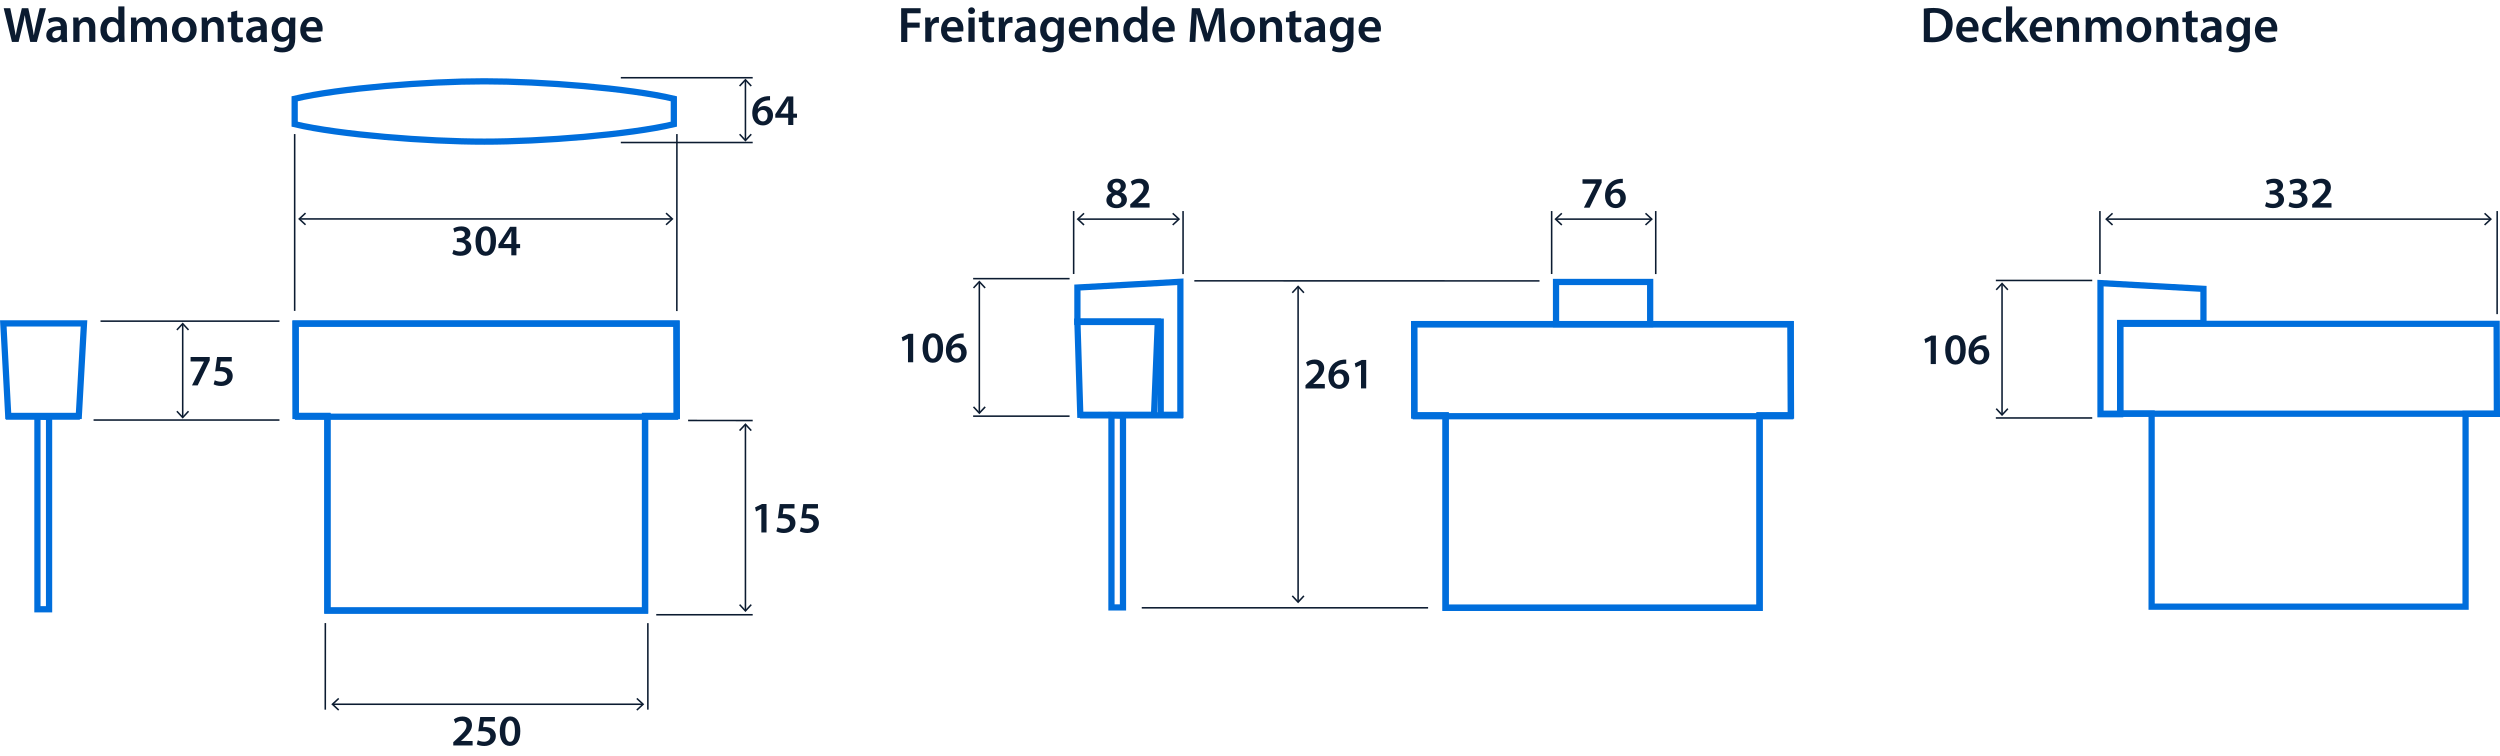 <?xml version='1.0' encoding='UTF-8'?>
<svg xmlns="http://www.w3.org/2000/svg" id="ARTWORK" viewBox="0 0 399.43 120.86" width="399.43" height="120.86">
  <defs>
    <style>.cls-1{stroke:#0b1b30;stroke-width:.25px;}.cls-1,.cls-2,.cls-3,.cls-4,.cls-5{fill:none;}.cls-1,.cls-4{stroke-miterlimit:3.86;}.cls-6{fill:#0b1b30;}.cls-2{fill-rule:evenodd;}.cls-2,.cls-3,.cls-4,.cls-5{stroke:#006edc;}.cls-3{stroke-miterlimit:10;}</style>
  </defs>
  <path class="cls-2" d="m77.37,22.63c-9.09,0-23.13-1.09-30.29-2.79v-4.06c7.17-1.7,21.2-2.79,30.29-2.79h0c9.09,0,23.12,1.09,30.29,2.79v4.06c-7.17,1.7-21.19,2.79-30.29,2.79h0Z"/>
  <polygon class="cls-5" points="47.22 51.7 47.24 66.46 52.31 66.46 52.31 97.55 77.69 97.55 103.06 97.55 103.06 66.46 108.14 66.46 108.1 51.7 49.48 51.7 47.22 51.7"/>
  <polygon class="cls-3" points="47.23 51.7 47.26 66.46 52.31 66.46 52.31 97.55 77.69 97.55 103.06 97.55 103.06 66.46 108.12 66.46 108.08 51.7 49.48 51.7 47.23 51.7"/>
  <path class="cls-4" d="m47.12,66.58h61.24"/>
  <polygon class="cls-3" points="5.98 66.53 5.98 97.34 7.84 97.34 7.84 66.62 5.98 66.53"/>
  <polygon class="cls-3" points=".53 51.67 1.32 66.45 12.59 66.45 13.42 51.67 .53 51.67"/>
  <line class="cls-4" x1="12.76" y1="66.56" x2=".93" y2="66.56"/>
  <polygon class="cls-3" points="177.58 66.32 177.58 97.05 179.42 97.05 179.42 66.41 177.58 66.32"/>
  <rect class="cls-3" x="248.61" y="45.05" width="15.04" height="6.74"/>
  <polygon class="cls-5" points="225.94 51.79 225.96 66.37 230.97 66.37 230.97 97.11 256.05 97.11 281.13 97.11 281.13 66.37 286.15 66.37 286.1 51.79 228.17 51.79 225.94 51.79"/>
  <polygon class="cls-3" points="225.95 51.79 225.97 66.37 230.97 66.37 230.97 97.11 256.05 97.11 281.13 97.11 281.13 66.37 286.13 66.37 286.08 51.79 228.17 51.79 225.95 51.79"/>
  <path class="cls-4" d="m225.7,66.5h60.82"/>
  <polygon class="cls-3" points="172.14 51.39 172.6 66.27 184.38 66.27 184.99 51.39 172.14 51.39"/>
  <polygon class="cls-3" points="172.14 45.94 172.14 51.39 185.45 51.39 185.45 66.27 188.59 66.27 188.59 45.02 172.14 45.94"/>
  <polygon class="cls-3" points="338.76 51.74 338.77 66.07 343.77 66.07 343.77 96.93 368.85 96.93 393.93 96.93 393.93 66.12 398.93 66.12 398.89 51.74 340.97 51.74 338.76 51.74"/>
  <path class="cls-4" d="m225.7,51.78h60.82"/>
  <line class="cls-4" x1="185.44" y1="51.44" x2="171.67" y2="51.44"/>
  <line class="cls-4" x1="172.54" y1="66.36" x2="189.02" y2="66.36"/>
  <polygon class="cls-4" points="352.05 46.15 352.05 51.61 338.74 51.61 338.74 66.18 335.6 66.18 335.6 45.23 352.05 46.15"/>
  <path class="cls-4" d="m335.63,66.1h63.39"/>
  <path class="cls-6" d="m143.98,1.31h3.11v.81h-2.13v1.49h1.98v.81h-1.98v2.29h-.98V1.31Z"/>
  <path class="cls-6" d="m147.83,4.06c0-.53,0-.9-.03-1.26h.86l.03.74h.03c.19-.55.65-.83,1.06-.83.1,0,.15,0,.23.02v.93c-.08-.02-.17-.03-.29-.03-.47,0-.79.3-.88.74-.02.09-.03.19-.03.3v2.01h-.98v-2.64Z"/>
  <path class="cls-6" d="m151.3,5.03c.02.7.58,1.01,1.2,1.01.46,0,.78-.06,1.08-.18l.14.68c-.34.14-.8.24-1.36.24-1.26,0-2.01-.78-2.01-1.97,0-1.08.66-2.1,1.9-2.1s1.68,1.04,1.68,1.9c0,.18-.02.33-.03.42h-2.61Zm1.71-.69c0-.36-.15-.95-.81-.95-.61,0-.86.55-.9.95h1.71Z"/>
  <path class="cls-6" d="m155.78,1.71c0,.3-.22.53-.56.53s-.54-.23-.54-.53.22-.54.55-.54.54.23.55.54Zm-1.05,4.98v-3.89h.99v3.89h-.99Z"/>
  <path class="cls-6" d="m157.91,1.69v1.11h.94v.74h-.94v1.72c0,.47.13.72.5.72.17,0,.3-.02.38-.05l.02.75c-.14.06-.4.1-.71.1-.36,0-.66-.12-.85-.32-.21-.22-.3-.58-.3-1.09v-1.83h-.56v-.74h.56v-.88l.96-.23Z"/>
  <path class="cls-6" d="m159.59,4.06c0-.53,0-.9-.03-1.26h.86l.03.74h.03c.19-.55.65-.83,1.06-.83.1,0,.15,0,.23.02v.93c-.08-.02-.17-.03-.29-.03-.47,0-.79.3-.88.74-.02.09-.03.19-.03.3v2.01h-.98v-2.64Z"/>
  <path class="cls-6" d="m164.56,6.7l-.06-.43h-.02c-.24.3-.65.52-1.15.52-.78,0-1.22-.57-1.22-1.16,0-.98.87-1.48,2.31-1.47v-.06c0-.26-.1-.68-.79-.68-.38,0-.78.12-1.05.29l-.19-.64c.29-.18.79-.34,1.41-.34,1.25,0,1.61.79,1.61,1.64v1.41c0,.35.02.7.06.94h-.89Zm-.13-1.9c-.7-.02-1.36.14-1.36.73,0,.38.25.56.56.56.39,0,.68-.26.77-.54.02-.07.03-.15.03-.22v-.54Z"/>
  <path class="cls-6" d="m169.99,2.8c-.02.26-.03.58-.03,1.12v2.21c0,.82-.17,1.4-.58,1.77-.41.36-.97.47-1.5.47-.5,0-1.02-.1-1.36-.31l.22-.74c.25.14.66.3,1.14.3.64,0,1.12-.34,1.12-1.18v-.34h-.02c-.22.34-.62.58-1.14.58-.97,0-1.66-.8-1.66-1.9,0-1.28.83-2.06,1.77-2.06.59,0,.94.29,1.13.61h.02l.04-.52h.86Zm-1.02,1.56c0-.09,0-.18-.03-.26-.1-.36-.38-.63-.8-.63-.55,0-.96.48-.96,1.27,0,.66.34,1.2.95,1.2.37,0,.69-.24.8-.59.02-.1.04-.24.04-.35v-.63Z"/>
  <path class="cls-6" d="m171.71,5.03c.02.7.58,1.01,1.2,1.01.46,0,.78-.06,1.08-.18l.14.68c-.34.14-.8.24-1.36.24-1.26,0-2.01-.78-2.01-1.97,0-1.08.66-2.1,1.9-2.1s1.68,1.04,1.68,1.9c0,.18-.02.33-.03.42h-2.61Zm1.71-.69c0-.36-.15-.95-.81-.95-.61,0-.86.55-.9.95h1.71Z"/>
  <path class="cls-6" d="m175.14,3.96c0-.45,0-.82-.03-1.16h.86l.05.58h.02c.17-.3.59-.67,1.24-.67s1.38.44,1.38,1.67v2.31h-.98v-2.2c0-.56-.21-.98-.74-.98-.39,0-.66.28-.77.58-.03.09-.04.21-.04.32v2.29h-.99v-2.73Z"/>
  <path class="cls-6" d="m183.31,1.02v4.58c0,.4.02.83.03,1.1h-.88l-.04-.62h-.02c-.23.43-.7.7-1.27.7-.93,0-1.66-.79-1.66-1.99,0-1.3.81-2.08,1.74-2.08.54,0,.92.22,1.1.51h.02V1.02h.98Zm-.98,3.41c0-.08,0-.18-.02-.26-.09-.38-.4-.7-.85-.7-.63,0-.98.56-.98,1.29s.35,1.23.98,1.23c.4,0,.75-.27.85-.7.02-.09.03-.18.03-.29v-.58Z"/>
  <path class="cls-6" d="m185.06,5.03c.02.7.58,1.01,1.2,1.01.46,0,.78-.06,1.08-.18l.14.68c-.34.14-.8.24-1.36.24-1.26,0-2.01-.78-2.01-1.97,0-1.08.66-2.1,1.9-2.1s1.68,1.04,1.68,1.9c0,.18-.02.33-.03.42h-2.61Zm1.71-.69c0-.36-.15-.95-.81-.95-.61,0-.86.55-.9.95h1.71Z"/>
  <path class="cls-6" d="m194.74,4.5c-.03-.7-.07-1.54-.06-2.26h-.02c-.18.66-.4,1.38-.64,2.06l-.78,2.33h-.76l-.72-2.3c-.21-.69-.4-1.42-.54-2.09h-.02c-.02.7-.06,1.56-.1,2.29l-.12,2.17h-.92l.36-5.39h1.29l.7,2.17c.19.63.36,1.27.5,1.87h.02c.14-.58.33-1.25.54-1.88l.74-2.16h1.28l.31,5.39h-.96l-.1-2.2Z"/>
  <path class="cls-6" d="m200.51,4.71c0,1.43-1.01,2.07-2,2.07-1.1,0-1.95-.76-1.95-2.01s.84-2.06,2.01-2.06,1.93.82,1.93,2Zm-2.93.04c0,.75.37,1.32.97,1.32.56,0,.95-.55.95-1.34,0-.61-.27-1.3-.94-1.3s-.98.67-.98,1.32Z"/>
  <path class="cls-6" d="m201.32,3.96c0-.45,0-.82-.03-1.16h.86l.05.58h.02c.17-.3.59-.67,1.24-.67s1.38.44,1.38,1.67v2.31h-.98v-2.2c0-.56-.21-.98-.74-.98-.39,0-.66.28-.77.58-.03.09-.04.21-.04.32v2.29h-.99v-2.73Z"/>
  <path class="cls-6" d="m206.98,1.69v1.11h.94v.74h-.94v1.72c0,.47.13.72.5.72.17,0,.3-.02.38-.05l.02.75c-.14.06-.4.1-.71.1-.36,0-.66-.12-.85-.32-.21-.22-.3-.58-.3-1.09v-1.83h-.56v-.74h.56v-.88l.96-.23Z"/>
  <path class="cls-6" d="m210.85,6.7l-.06-.43h-.02c-.24.3-.65.52-1.15.52-.78,0-1.22-.57-1.22-1.16,0-.98.87-1.48,2.31-1.47v-.06c0-.26-.1-.68-.79-.68-.38,0-.78.12-1.05.29l-.19-.64c.29-.18.79-.34,1.41-.34,1.25,0,1.61.79,1.61,1.64v1.41c0,.35.02.7.06.94h-.89Zm-.13-1.9c-.7-.02-1.36.14-1.36.73,0,.38.25.56.56.56.39,0,.68-.26.77-.54.02-.07.03-.15.03-.22v-.54Z"/>
  <path class="cls-6" d="m216.28,2.8c-.02.26-.03.58-.03,1.12v2.21c0,.82-.17,1.4-.58,1.77-.41.36-.97.47-1.5.47-.5,0-1.02-.1-1.36-.31l.22-.74c.25.14.66.3,1.13.3.64,0,1.12-.34,1.12-1.18v-.34h-.02c-.22.34-.62.58-1.14.58-.97,0-1.65-.8-1.65-1.9,0-1.28.83-2.06,1.77-2.06.59,0,.94.29,1.13.61h.02l.04-.52h.86Zm-1.02,1.56c0-.09,0-.18-.03-.26-.1-.36-.38-.63-.8-.63-.55,0-.96.48-.96,1.27,0,.66.34,1.2.95,1.2.37,0,.69-.24.8-.59.02-.1.04-.24.04-.35v-.63Z"/>
  <path class="cls-6" d="m218.01,5.03c.02.7.58,1.01,1.2,1.01.46,0,.78-.06,1.08-.18l.14.68c-.34.14-.8.24-1.36.24-1.26,0-2.01-.78-2.01-1.97,0-1.08.66-2.1,1.9-2.1s1.68,1.04,1.68,1.9c0,.18-.02.33-.03.42h-2.61Zm1.71-.69c0-.36-.15-.95-.81-.95-.61,0-.86.55-.9.95h1.71Z"/>
  <path class="cls-6" d="m307.37,1.38c.43-.07.98-.11,1.57-.11,1.01,0,1.7.21,2.2.62.52.42.84,1.06.84,1.98s-.33,1.68-.84,2.14c-.54.49-1.39.74-2.44.74-.58,0-1.01-.03-1.33-.07V1.38Zm.98,4.57c.14.02.34.02.54.02,1.28,0,2.04-.7,2.04-2.06,0-1.19-.68-1.87-1.91-1.87-.31,0-.54.02-.67.06v3.85Z"/>
  <path class="cls-6" d="m313.49,5.03c.02.7.58,1.01,1.2,1.01.46,0,.78-.06,1.08-.18l.14.68c-.34.14-.8.24-1.36.24-1.26,0-2.01-.78-2.01-1.97,0-1.08.66-2.1,1.9-2.1s1.68,1.04,1.68,1.9c0,.18-.02.33-.03.42h-2.61Zm1.71-.69c0-.36-.15-.95-.81-.95-.61,0-.86.55-.9.95h1.71Z"/>
  <path class="cls-6" d="m319.79,6.58c-.21.1-.62.2-1.1.2-1.22,0-2.01-.78-2.01-1.98s.8-2.08,2.17-2.08c.36,0,.73.08.95.18l-.18.74c-.16-.07-.39-.15-.74-.15-.75,0-1.2.55-1.19,1.26,0,.8.52,1.26,1.19,1.26.34,0,.58-.07.78-.15l.14.73Z"/>
  <path class="cls-6" d="m321.5,4.51h.02c.1-.15.21-.32.31-.46l.94-1.26h1.18l-1.44,1.59,1.65,2.3h-1.21l-1.12-1.72-.34.39v1.33h-.98V1.02h.98v3.49Z"/>
  <path class="cls-6" d="m325.23,5.03c.02.7.58,1.01,1.2,1.01.46,0,.78-.06,1.08-.18l.14.68c-.34.14-.8.24-1.36.24-1.26,0-2.01-.78-2.01-1.97,0-1.08.66-2.1,1.9-2.1s1.68,1.04,1.68,1.9c0,.18-.02.33-.03.42h-2.61Zm1.71-.69c0-.36-.15-.95-.81-.95-.61,0-.86.55-.9.95h1.71Z"/>
  <path class="cls-6" d="m328.66,3.96c0-.45,0-.82-.03-1.16h.86l.05.58h.02c.17-.3.59-.67,1.24-.67.68,0,1.38.44,1.38,1.67v2.31h-.98v-2.2c0-.56-.21-.98-.74-.98-.39,0-.66.28-.77.58-.03.09-.04.21-.04.32v2.29h-.99v-2.73Z"/>
  <path class="cls-6" d="m333.24,3.96c0-.45,0-.82-.03-1.16h.85l.04.58h.02c.19-.3.54-.66,1.2-.66.51,0,.91.29,1.08.72h.02c.14-.22.3-.38.48-.49.22-.15.46-.23.78-.23.65,0,1.3.44,1.3,1.69v2.29h-.96v-2.15c0-.65-.22-1.03-.7-1.03-.34,0-.58.24-.69.52-.02.1-.05.22-.05.33v2.33h-.96v-2.25c0-.54-.22-.93-.67-.93-.37,0-.62.29-.7.56-.04.1-.06.21-.06.32v2.3h-.96v-2.73Z"/>
  <path class="cls-6" d="m343.72,4.71c0,1.43-1.01,2.07-2,2.07-1.1,0-1.95-.76-1.95-2.01s.84-2.06,2.02-2.06,1.93.82,1.93,2Zm-2.93.04c0,.75.37,1.32.97,1.32.56,0,.95-.55.95-1.34,0-.61-.27-1.3-.94-1.3s-.98.67-.98,1.32Z"/>
  <path class="cls-6" d="m344.53,3.96c0-.45,0-.82-.03-1.16h.86l.05.58h.02c.17-.3.59-.67,1.24-.67.68,0,1.38.44,1.38,1.67v2.31h-.98v-2.2c0-.56-.21-.98-.74-.98-.39,0-.66.28-.77.58-.03.09-.04.21-.04.32v2.29h-.99v-2.73Z"/>
  <path class="cls-6" d="m350.2,1.69v1.11h.94v.74h-.94v1.72c0,.47.13.72.5.72.17,0,.3-.02.38-.05l.02.75c-.14.06-.4.1-.71.1-.36,0-.66-.12-.85-.32-.21-.22-.3-.58-.3-1.09v-1.83h-.56v-.74h.56v-.88l.96-.23Z"/>
  <path class="cls-6" d="m354.07,6.7l-.06-.43h-.02c-.24.3-.65.52-1.15.52-.78,0-1.22-.57-1.22-1.16,0-.98.87-1.48,2.31-1.47v-.06c0-.26-.1-.68-.79-.68-.38,0-.78.12-1.05.29l-.19-.64c.29-.18.79-.34,1.41-.34,1.25,0,1.61.79,1.61,1.64v1.41c0,.35.02.7.06.94h-.89Zm-.13-1.9c-.7-.02-1.36.14-1.36.73,0,.38.25.56.56.56.39,0,.68-.26.77-.54.02-.07.03-.15.03-.22v-.54Z"/>
  <path class="cls-6" d="m359.5,2.8c-.02.26-.03.58-.03,1.12v2.21c0,.82-.17,1.4-.58,1.77-.41.36-.97.47-1.5.47-.5,0-1.02-.1-1.36-.31l.22-.74c.25.14.66.3,1.14.3.64,0,1.12-.34,1.12-1.18v-.34h-.02c-.22.34-.62.58-1.13.58-.97,0-1.66-.8-1.66-1.9,0-1.28.83-2.06,1.77-2.06.59,0,.94.29,1.13.61h.02l.04-.52h.86Zm-1.02,1.56c0-.09,0-.18-.03-.26-.1-.36-.38-.63-.8-.63-.55,0-.96.48-.96,1.27,0,.66.34,1.2.95,1.2.37,0,.69-.24.8-.59.02-.1.04-.24.04-.35v-.63Z"/>
  <path class="cls-6" d="m361.22,5.03c.02.7.58,1.01,1.2,1.01.46,0,.78-.06,1.08-.18l.14.68c-.34.14-.8.24-1.36.24-1.26,0-2.01-.78-2.01-1.97,0-1.08.66-2.1,1.9-2.1s1.68,1.04,1.68,1.9c0,.18-.02.33-.03.42h-2.61Zm1.71-.69c0-.36-.15-.95-.81-.95-.61,0-.86.55-.9.95h1.71Z"/>
  <line class="cls-1" x1="29.19" y1="66.62" x2="29.19" y2="51.8"/>
  <polygon class="cls-6" points="30.21 65.79 30.03 65.62 29.19 66.53 28.35 65.62 28.17 65.79 29.19 66.89 30.21 65.79"/>
  <polygon class="cls-6" points="30.21 52.63 30.03 52.8 29.19 51.89 28.35 52.8 28.17 52.63 29.19 51.53 30.21 52.63"/>
  <line class="cls-1" x1="16.06" y1="51.31" x2="44.65" y2="51.31"/>
  <line class="cls-1" x1="14.95" y1="67.11" x2="44.65" y2="67.11"/>
  <path class="cls-6" d="m33.51,57.03v.55l-1.93,4h-.91l1.92-3.82h0s-2.14-.01-2.14-.01v-.71h3.06Z"/>
  <path class="cls-6" d="m37.02,57.75h-1.75l-.13.91c.1-.01.2-.02.33-.02.4,0,.8.09,1.11.29.34.22.6.6.6,1.16,0,.87-.72,1.58-1.84,1.58-.53,0-.97-.13-1.21-.27l.18-.65c.2.11.59.24,1,.24.5,0,.99-.29.99-.83s-.39-.86-1.3-.86c-.25,0-.44.01-.62.04l.3-2.3h2.35v.71Z"/>
  <line class="cls-1" x1="207.4" y1="96.12" x2="207.4" y2="45.86"/>
  <polygon class="cls-6" points="208.42 95.29 208.24 95.12 207.4 96.02 206.56 95.12 206.38 95.29 207.4 96.39 208.42 95.29"/>
  <polygon class="cls-6" points="208.42 46.69 208.24 46.86 207.4 45.96 206.56 46.86 206.38 46.69 207.4 45.59 208.42 46.69"/>
  <line class="cls-1" x1="190.82" y1="44.87" x2="245.97" y2="44.88"/>
  <line class="cls-1" x1="182.42" y1="97.11" x2="228.17" y2="97.11"/>
  <path class="cls-6" d="m208.58,62.07v-.53l.54-.5c1.07-.99,1.58-1.54,1.58-2.14,0-.41-.22-.76-.81-.76-.4,0-.74.2-.97.38l-.25-.61c.33-.27.83-.47,1.4-.47,1.01,0,1.5.64,1.5,1.38,0,.8-.57,1.44-1.37,2.18l-.4.34h0s1.87.01,1.87.01v.71h-3.09Z"/>
  <path class="cls-6" d="m215.11,58.12c-.13,0-.27,0-.44.02-.95.11-1.41.7-1.53,1.33h.02c.22-.26.57-.44,1.02-.44.78,0,1.39.56,1.39,1.48,0,.87-.64,1.62-1.6,1.62-1.11,0-1.72-.84-1.72-1.96,0-.88.31-1.59.79-2.04.42-.39.97-.62,1.62-.67.19-.02.33-.02.43-.01v.67Zm-.41,2.44c0-.53-.29-.9-.79-.9-.32,0-.61.2-.74.47-.04.07-.06.15-.06.27.01.6.3,1.09.85,1.09.45,0,.74-.38.74-.93Z"/>
  <path class="cls-6" d="m217.44,58.29h-.01l-.83.42-.15-.65,1.11-.55h.72v4.55h-.83v-3.78Z"/>
  <line class="cls-1" x1="119.1" y1="97.52" x2="119.1" y2="67.88"/>
  <polygon class="cls-6" points="120.12 96.69 119.94 96.52 119.1 97.43 118.26 96.52 118.08 96.69 119.1 97.79 120.12 96.69"/>
  <polygon class="cls-6" points="120.12 68.71 119.94 68.88 119.1 67.98 118.26 68.88 118.07 68.71 119.1 67.61 120.12 68.71"/>
  <line class="cls-1" x1="109.94" y1="67.18" x2="120.26" y2="67.19"/>
  <line class="cls-1" x1="104.85" y1="98.22" x2="120.26" y2="98.22"/>
  <path class="cls-6" d="m121.63,81.3h-.01l-.83.42-.15-.65,1.11-.55h.72v4.55h-.83v-3.78Z"/>
  <path class="cls-6" d="m126.93,81.24h-1.75l-.13.91c.1-.01.2-.02.33-.02.4,0,.8.09,1.11.29.34.22.6.6.6,1.16,0,.87-.72,1.58-1.84,1.58-.53,0-.97-.13-1.21-.27l.18-.65c.2.11.59.24,1,.24.5,0,.99-.29.99-.83s-.39-.86-1.3-.86c-.25,0-.44.01-.62.04l.3-2.3h2.35v.71Z"/>
  <path class="cls-6" d="m130.68,81.24h-1.75l-.13.91c.1-.01.2-.02.33-.02.4,0,.8.09,1.11.29.34.22.6.6.6,1.16,0,.87-.72,1.58-1.84,1.58-.53,0-.97-.13-1.21-.27l.18-.65c.2.11.59.24,1,.24.5,0,.99-.29.99-.83s-.39-.86-1.3-.86c-.25,0-.44.01-.62.04l.3-2.3h2.35v.71Z"/>
  <line class="cls-1" x1="119.1" y1="22.36" x2="119.1" y2="12.84"/>
  <polygon class="cls-6" points="120.12 21.53 119.94 21.36 119.1 22.26 118.26 21.36 118.08 21.53 119.1 22.63 120.12 21.53"/>
  <polygon class="cls-6" points="120.12 13.66 119.94 13.83 119.1 12.93 118.26 13.83 118.07 13.66 119.1 12.56 120.12 13.66"/>
  <line class="cls-1" x1="99.19" y1="12.42" x2="120.26" y2="12.42"/>
  <line class="cls-1" x1="99.19" y1="22.77" x2="120.26" y2="22.77"/>
  <path class="cls-6" d="m123.05,16.03c-.13,0-.27,0-.44.02-.95.11-1.41.7-1.53,1.33h.02c.22-.26.57-.44,1.02-.44.78,0,1.39.56,1.39,1.48,0,.87-.64,1.62-1.6,1.62-1.11,0-1.72-.84-1.72-1.96,0-.88.31-1.59.79-2.04.42-.39.97-.62,1.62-.67.19-.02.33-.02.43-.01v.67Zm-.41,2.44c0-.53-.29-.9-.79-.9-.32,0-.61.2-.74.47-.04.07-.06.15-.06.27.01.6.3,1.09.85,1.09.45,0,.74-.38.74-.93Z"/>
  <path class="cls-6" d="m125.93,19.97v-1.16h-2.06v-.56l1.86-2.84h1.02v2.75h.59v.65h-.59v1.16h-.81Zm0-1.81v-1.24c0-.26,0-.53.03-.79h-.03c-.14.29-.26.52-.4.77l-.83,1.25h0s1.24.01,1.24.01Z"/>
  <line class="cls-1" x1="156.47" y1="45.1" x2="156.47" y2="65.92"/>
  <polygon class="cls-6" points="155.45 45.92 155.63 46.09 156.47 45.19 157.31 46.09 157.49 45.92 156.47 44.82 155.45 45.92"/>
  <polygon class="cls-6" points="155.45 65.09 155.63 64.92 156.47 65.82 157.31 64.92 157.5 65.09 156.47 66.19 155.45 65.09"/>
  <line class="cls-1" x1="170.89" y1="66.49" x2="155.48" y2="66.49"/>
  <line class="cls-1" x1="170.89" y1="44.52" x2="155.48" y2="44.52"/>
  <path class="cls-6" d="m145.06,54.11h-.01l-.83.42-.15-.65,1.11-.55h.72v4.55h-.83v-3.78Z"/>
  <path class="cls-6" d="m150.68,55.58c0,1.46-.57,2.38-1.66,2.38s-1.61-.95-1.62-2.34c0-1.41.6-2.37,1.67-2.37s1.61.98,1.61,2.33Zm-2.41.04c0,1.11.3,1.68.78,1.68.5,0,.77-.62.77-1.71s-.25-1.68-.77-1.68c-.46,0-.78.57-.78,1.71Z"/>
  <path class="cls-6" d="m153.99,53.94c-.13,0-.27,0-.44.02-.95.11-1.41.7-1.53,1.33h.02c.22-.26.57-.44,1.02-.44.78,0,1.39.56,1.39,1.48,0,.87-.64,1.62-1.6,1.62-1.11,0-1.72-.84-1.72-1.96,0-.88.31-1.59.79-2.04.42-.39.97-.62,1.62-.67.19-.02.33-.02.43-.01v.67Zm-.41,2.44c0-.53-.29-.9-.79-.9-.32,0-.61.2-.74.47-.04.07-.06.15-.06.27.01.6.3,1.09.85,1.09.45,0,.74-.38.74-.93Z"/>
  <line class="cls-1" x1="319.87" y1="45.39" x2="319.87" y2="66.21"/>
  <polygon class="cls-6" points="318.85 46.22 319.03 46.39 319.87 45.48 320.71 46.39 320.89 46.22 319.87 45.12 318.85 46.22"/>
  <polygon class="cls-6" points="318.85 65.38 319.03 65.21 319.87 66.11 320.71 65.21 320.89 65.38 319.87 66.48 318.85 65.38"/>
  <line class="cls-1" x1="334.28" y1="66.78" x2="318.88" y2="66.78"/>
  <line class="cls-1" x1="334.28" y1="44.81" x2="318.88" y2="44.81"/>
  <path class="cls-6" d="m308.46,54.4h-.01l-.83.42-.15-.65,1.11-.55h.72v4.55h-.83v-3.78Z"/>
  <path class="cls-6" d="m314.07,55.87c0,1.46-.57,2.38-1.66,2.38s-1.61-.95-1.62-2.34c0-1.41.6-2.37,1.67-2.37s1.61.98,1.61,2.33Zm-2.41.04c0,1.11.3,1.68.78,1.68.5,0,.77-.62.77-1.71s-.25-1.68-.77-1.68c-.46,0-.78.57-.78,1.71Z"/>
  <path class="cls-6" d="m317.38,54.23c-.13,0-.27,0-.44.02-.95.11-1.41.7-1.53,1.33h.02c.22-.26.57-.44,1.02-.44.78,0,1.39.56,1.39,1.48,0,.87-.64,1.62-1.6,1.62-1.11,0-1.72-.84-1.72-1.96,0-.88.31-1.59.79-2.04.42-.39.97-.62,1.62-.67.19-.02.33-.02.43-.01v.67Zm-.41,2.44c0-.53-.29-.9-.79-.9-.32,0-.61.2-.74.47-.04.07-.06.15-.06.27.01.6.3,1.09.85,1.09.45,0,.74-.38.74-.93Z"/>
  <line class="cls-1" x1="47.9" y1="34.98" x2="107.33" y2="34.98"/>
  <polygon class="cls-6" points="48.73 36 48.9 35.82 47.99 34.98 48.9 34.14 48.73 33.96 47.63 34.98 48.73 36"/>
  <polygon class="cls-6" points="106.5 36 106.33 35.82 107.23 34.98 106.33 34.14 106.5 33.96 107.6 34.98 106.5 36"/>
  <line class="cls-1" x1="108.15" y1="21.42" x2="108.14" y2="49.7"/>
  <line class="cls-1" x1="47.08" y1="21.42" x2="47.08" y2="49.67"/>
  <path class="cls-6" d="m72.46,39.91c.18.11.6.28,1.04.28.66,0,.92-.37.92-.73,0-.54-.5-.77-1.03-.77h-.4v-.63h.39c.4,0,.9-.18.9-.64,0-.31-.23-.57-.73-.57-.37,0-.74.16-.93.29l-.2-.62c.26-.18.76-.35,1.31-.35.94,0,1.42.52,1.42,1.11,0,.48-.28.87-.84,1.06h0c.55.11,1,.53,1,1.15,0,.77-.64,1.38-1.77,1.38-.55,0-1.03-.15-1.27-.32l.2-.65Z"/>
  <path class="cls-6" d="m79.25,38.49c0,1.46-.57,2.38-1.66,2.38s-1.61-.95-1.62-2.34c0-1.41.6-2.37,1.67-2.37s1.61.98,1.61,2.33Zm-2.41.04c0,1.11.3,1.68.78,1.68.5,0,.77-.62.77-1.71s-.25-1.68-.77-1.68c-.46,0-.78.57-.78,1.71Z"/>
  <path class="cls-6" d="m81.69,40.8v-1.16h-2.06v-.56l1.86-2.84h1.02v2.75h.59v.65h-.59v1.16h-.81Zm0-1.81v-1.24c0-.26,0-.53.03-.79h-.03c-.14.29-.26.52-.4.77l-.83,1.25h0s1.24.01,1.24.01Z"/>
  <line class="cls-1" x1="248.62" y1="35.01" x2="263.82" y2="35.01"/>
  <polygon class="cls-6" points="249.45 36.04 249.62 35.85 248.72 35.01 249.62 34.17 249.45 33.99 248.35 35.01 249.45 36.04"/>
  <polygon class="cls-6" points="262.99 36.03 262.82 35.85 263.73 35.01 262.82 34.17 262.99 33.99 264.09 35.01 262.99 36.03"/>
  <line class="cls-1" x1="264.54" y1="33.72" x2="264.54" y2="43.79"/>
  <line class="cls-1" x1="247.91" y1="33.72" x2="247.91" y2="43.78"/>
  <path class="cls-6" d="m255.9,28.63v.55l-1.93,4h-.91l1.92-3.82h0s-2.14-.01-2.14-.01v-.71h3.06Z"/>
  <path class="cls-6" d="m259.3,29.24c-.13,0-.27,0-.44.02-.95.11-1.41.7-1.53,1.33h.02c.22-.26.57-.44,1.02-.44.78,0,1.39.56,1.39,1.48,0,.87-.64,1.62-1.6,1.62-1.11,0-1.72-.84-1.72-1.96,0-.88.31-1.59.79-2.04.42-.39.97-.62,1.62-.67.19-.02.33-.02.43-.01v.67Zm-.41,2.44c0-.53-.29-.9-.79-.9-.32,0-.61.2-.74.47-.04.07-.06.15-.06.27.01.6.3,1.09.85,1.09.45,0,.74-.38.74-.93Z"/>
  <line class="cls-1" x1="336.61" y1="35.01" x2="397.88" y2="35.01"/>
  <polygon class="cls-6" points="337.44 36.04 337.61 35.85 336.7 35.01 337.61 34.17 337.44 33.99 336.34 35.01 337.44 36.04"/>
  <polygon class="cls-6" points="397.05 36.03 396.88 35.85 397.78 35.01 396.88 34.17 397.05 33.99 398.15 35.01 397.05 36.03"/>
  <line class="cls-1" x1="398.98" y1="33.72" x2="398.97" y2="50.19"/>
  <line class="cls-1" x1="335.51" y1="33.72" x2="335.51" y2="43.78"/>
  <path class="cls-6" d="m362.09,32.29c.17.11.6.28,1.04.28.66,0,.92-.37.92-.73,0-.54-.5-.77-1.03-.77h-.4v-.63h.38c.4,0,.9-.18.9-.64,0-.31-.23-.57-.73-.57-.37,0-.74.16-.93.29l-.2-.62c.26-.18.76-.35,1.31-.35.94,0,1.42.52,1.42,1.11,0,.48-.28.87-.84,1.06h0c.55.11,1,.53,1,1.15,0,.77-.64,1.38-1.77,1.38-.55,0-1.03-.15-1.27-.32l.2-.65Z"/>
  <path class="cls-6" d="m365.84,32.29c.17.11.6.28,1.04.28.66,0,.92-.37.92-.73,0-.54-.5-.77-1.03-.77h-.4v-.63h.38c.4,0,.9-.18.9-.64,0-.31-.23-.57-.73-.57-.37,0-.74.16-.93.29l-.2-.62c.26-.18.76-.35,1.31-.35.94,0,1.42.52,1.42,1.11,0,.48-.28.87-.84,1.06h0c.55.11,1,.53,1,1.15,0,.77-.64,1.38-1.77,1.38-.55,0-1.03-.15-1.27-.32l.2-.65Z"/>
  <path class="cls-6" d="m369.42,33.18v-.53l.54-.5c1.07-.99,1.58-1.54,1.58-2.14,0-.41-.22-.76-.81-.76-.4,0-.74.2-.97.38l-.25-.61c.33-.27.83-.47,1.4-.47,1.01,0,1.5.64,1.5,1.38,0,.8-.57,1.44-1.37,2.18l-.4.34h0s1.87.01,1.87.01v.71h-3.09Z"/>
  <line class="cls-1" x1="172.28" y1="35.01" x2="188.28" y2="35.01"/>
  <polygon class="cls-6" points="173.11 36.04 173.28 35.85 172.38 35.01 173.28 34.17 173.11 33.99 172.01 35.01 173.11 36.04"/>
  <polygon class="cls-6" points="187.45 36.03 187.28 35.85 188.19 35.01 187.28 34.17 187.45 33.99 188.55 35.01 187.45 36.03"/>
  <line class="cls-1" x1="189.02" y1="33.72" x2="189.02" y2="43.79"/>
  <line class="cls-1" x1="171.54" y1="33.72" x2="171.54" y2="43.78"/>
  <path class="cls-6" d="m176.77,32.01c0-.57.33-.95.85-1.18v-.02c-.48-.23-.69-.61-.69-1.01,0-.74.66-1.25,1.52-1.25.98,0,1.43.59,1.43,1.15,0,.38-.2.78-.7,1.03v.02c.5.19.87.58.87,1.15,0,.81-.69,1.36-1.66,1.36-1.06,0-1.62-.61-1.62-1.25Zm2.4-.04c0-.46-.34-.71-.85-.85-.43.13-.67.42-.67.8-.01.38.28.74.76.74.46,0,.76-.29.76-.68Zm-1.42-2.21c0,.37.31.6.74.71.31-.09.57-.34.57-.69,0-.32-.19-.64-.65-.64-.43,0-.66.29-.66.62Z"/>
  <path class="cls-6" d="m180.58,33.18v-.53l.54-.5c1.07-.99,1.58-1.54,1.58-2.14,0-.41-.22-.76-.81-.76-.4,0-.74.2-.97.38l-.25-.61c.33-.27.83-.47,1.4-.47,1.01,0,1.5.64,1.5,1.38,0,.8-.57,1.44-1.37,2.18l-.4.34h0s1.87.01,1.87.01v.71h-3.09Z"/>
  <line class="cls-1" x1="102.66" y1="112.52" x2="53.2" y2="112.52"/>
  <polygon class="cls-6" points="101.83 111.5 101.66 111.68 102.57 112.52 101.66 113.36 101.83 113.54 102.93 112.52 101.83 111.5"/>
  <polygon class="cls-6" points="54.03 111.5 54.2 111.68 53.3 112.52 54.2 113.36 54.03 113.54 52.93 112.52 54.03 111.5"/>
  <line class="cls-1" x1="51.97" y1="113.38" x2="51.98" y2="99.55"/>
  <line class="cls-1" x1="103.51" y1="113.38" x2="103.51" y2="99.56"/>
  <path class="cls-6" d="m72.42,119.11v-.53l.54-.5c1.07-.99,1.58-1.54,1.58-2.14,0-.41-.22-.76-.81-.76-.4,0-.74.2-.97.38l-.25-.61c.33-.27.83-.47,1.4-.47,1.01,0,1.5.64,1.5,1.38,0,.8-.57,1.44-1.37,2.18l-.4.34h0s1.87.01,1.87.01v.71h-3.09Z"/>
  <path class="cls-6" d="m79.06,115.27h-1.75l-.13.91c.1-.01.2-.02.33-.02.4,0,.8.09,1.11.29.34.22.6.6.6,1.16,0,.87-.72,1.58-1.84,1.58-.53,0-.97-.13-1.21-.27l.18-.65c.2.11.59.24,1,.24.5,0,.99-.29.99-.83s-.39-.86-1.3-.86c-.25,0-.44.01-.62.04l.3-2.3h2.35v.71Z"/>
  <path class="cls-6" d="m83.13,116.8c0,1.46-.57,2.38-1.66,2.38s-1.61-.95-1.62-2.34c0-1.41.6-2.37,1.67-2.37s1.61.98,1.61,2.33Zm-2.41.04c0,1.11.3,1.68.78,1.68.5,0,.77-.62.77-1.71s-.25-1.68-.77-1.68c-.46,0-.78.57-.78,1.71Z"/>
  <path class="cls-6" d="m1.91,6.7L.59,1.31h1.05l.51,2.45c.14.66.26,1.34.35,1.88h.02c.09-.57.24-1.21.39-1.89l.58-2.44h1.03l.54,2.48c.14.64.25,1.24.33,1.82h.02c.1-.59.22-1.21.37-1.86l.56-2.44h1l-1.45,5.39h-1.06l-.56-2.53c-.14-.62-.23-1.13-.3-1.71h-.02c-.1.58-.2,1.1-.36,1.71l-.62,2.53h-1.06Z"/>
  <path class="cls-6" d="m9.84,6.7l-.06-.43h-.02c-.24.3-.65.52-1.15.52-.78,0-1.22-.57-1.22-1.16,0-.98.87-1.48,2.31-1.47v-.06c0-.26-.1-.68-.79-.68-.38,0-.78.12-1.05.29l-.19-.64c.29-.18.79-.34,1.41-.34,1.25,0,1.61.79,1.61,1.64v1.41c0,.35.02.7.06.94h-.89Zm-.13-1.9c-.7-.02-1.36.14-1.36.73,0,.38.25.56.56.56.39,0,.68-.26.77-.54.02-.07.03-.15.03-.22v-.54Z"/>
  <path class="cls-6" d="m11.71,3.96c0-.45,0-.82-.03-1.16h.86l.05.58h.02c.17-.3.59-.67,1.24-.67.68,0,1.38.44,1.38,1.67v2.31h-.98v-2.2c0-.56-.21-.98-.74-.98-.39,0-.66.28-.77.58-.03.09-.04.21-.04.32v2.29h-.99v-2.73Z"/>
  <path class="cls-6" d="m19.88,1.02v4.58c0,.4.02.83.03,1.1h-.88l-.04-.62h-.02c-.23.43-.7.7-1.27.7-.93,0-1.66-.79-1.66-1.99,0-1.3.81-2.08,1.74-2.08.54,0,.92.22,1.1.51h.02V1.02h.98Zm-.98,3.41c0-.08,0-.18-.02-.26-.09-.38-.4-.7-.85-.7-.63,0-.98.56-.98,1.29s.35,1.23.98,1.23c.4,0,.75-.27.85-.7.02-.09.03-.18.03-.29v-.58Z"/>
  <path class="cls-6" d="m20.94,3.96c0-.45,0-.82-.03-1.16h.85l.04.58h.02c.19-.3.54-.66,1.2-.66.51,0,.91.29,1.08.72h.02c.14-.22.3-.38.48-.49.22-.15.46-.23.78-.23.65,0,1.3.44,1.3,1.69v2.29h-.96v-2.15c0-.65-.22-1.03-.7-1.03-.34,0-.58.24-.69.52-.02.1-.05.22-.05.33v2.33h-.96v-2.25c0-.54-.22-.93-.67-.93-.37,0-.62.29-.7.56-.04.1-.06.21-.06.32v2.3h-.96v-2.73Z"/>
  <path class="cls-6" d="m31.42,4.71c0,1.43-1.01,2.07-2,2.07-1.1,0-1.95-.76-1.95-2.01s.84-2.06,2.02-2.06,1.93.82,1.93,2Zm-2.93.04c0,.75.37,1.32.97,1.32.56,0,.95-.55.95-1.34,0-.61-.27-1.3-.94-1.3s-.98.67-.98,1.32Z"/>
  <path class="cls-6" d="m32.23,3.96c0-.45,0-.82-.03-1.16h.86l.05.58h.02c.17-.3.59-.67,1.24-.67.68,0,1.38.44,1.38,1.67v2.31h-.98v-2.2c0-.56-.21-.98-.74-.98-.39,0-.66.28-.77.58-.03.09-.04.21-.04.32v2.29h-.99v-2.73Z"/>
  <path class="cls-6" d="m37.9,1.69v1.11h.94v.74h-.94v1.72c0,.47.13.72.5.72.17,0,.3-.02.38-.05l.02.75c-.14.06-.4.1-.71.1-.36,0-.66-.12-.85-.32-.21-.22-.3-.58-.3-1.09v-1.83h-.56v-.74h.56v-.88l.96-.23Z"/>
  <path class="cls-6" d="m41.77,6.7l-.06-.43h-.02c-.24.3-.65.52-1.15.52-.78,0-1.22-.57-1.22-1.16,0-.98.87-1.48,2.31-1.47v-.06c0-.26-.1-.68-.79-.68-.38,0-.78.12-1.05.29l-.19-.64c.29-.18.79-.34,1.41-.34,1.25,0,1.61.79,1.61,1.64v1.41c0,.35.02.7.06.94h-.89Zm-.13-1.9c-.7-.02-1.36.14-1.36.73,0,.38.25.56.56.56.39,0,.68-.26.77-.54.02-.07.03-.15.03-.22v-.54Z"/>
  <path class="cls-6" d="m47.2,2.8c-.02.26-.03.58-.03,1.12v2.21c0,.82-.17,1.4-.58,1.77-.41.36-.97.47-1.5.47-.5,0-1.02-.1-1.36-.31l.22-.74c.25.14.66.3,1.14.3.64,0,1.12-.34,1.12-1.18v-.34h-.02c-.22.34-.62.58-1.14.58-.97,0-1.66-.8-1.66-1.9,0-1.28.83-2.06,1.77-2.06.59,0,.94.29,1.13.61h.02l.04-.52h.86Zm-1.02,1.56c0-.09,0-.18-.03-.26-.1-.36-.38-.63-.8-.63-.55,0-.96.48-.96,1.27,0,.66.34,1.2.95,1.2.37,0,.69-.24.8-.59.02-.1.04-.24.04-.35v-.63Z"/>
  <path class="cls-6" d="m48.92,5.03c.02.7.58,1.01,1.2,1.01.46,0,.78-.06,1.08-.18l.14.68c-.34.14-.8.24-1.36.24-1.26,0-2.01-.78-2.01-1.97,0-1.08.66-2.1,1.9-2.1s1.68,1.04,1.68,1.9c0,.18-.02.33-.03.42h-2.61Zm1.71-.69c0-.36-.15-.95-.81-.95-.61,0-.86.55-.9.95h1.71Z"/>
</svg>
